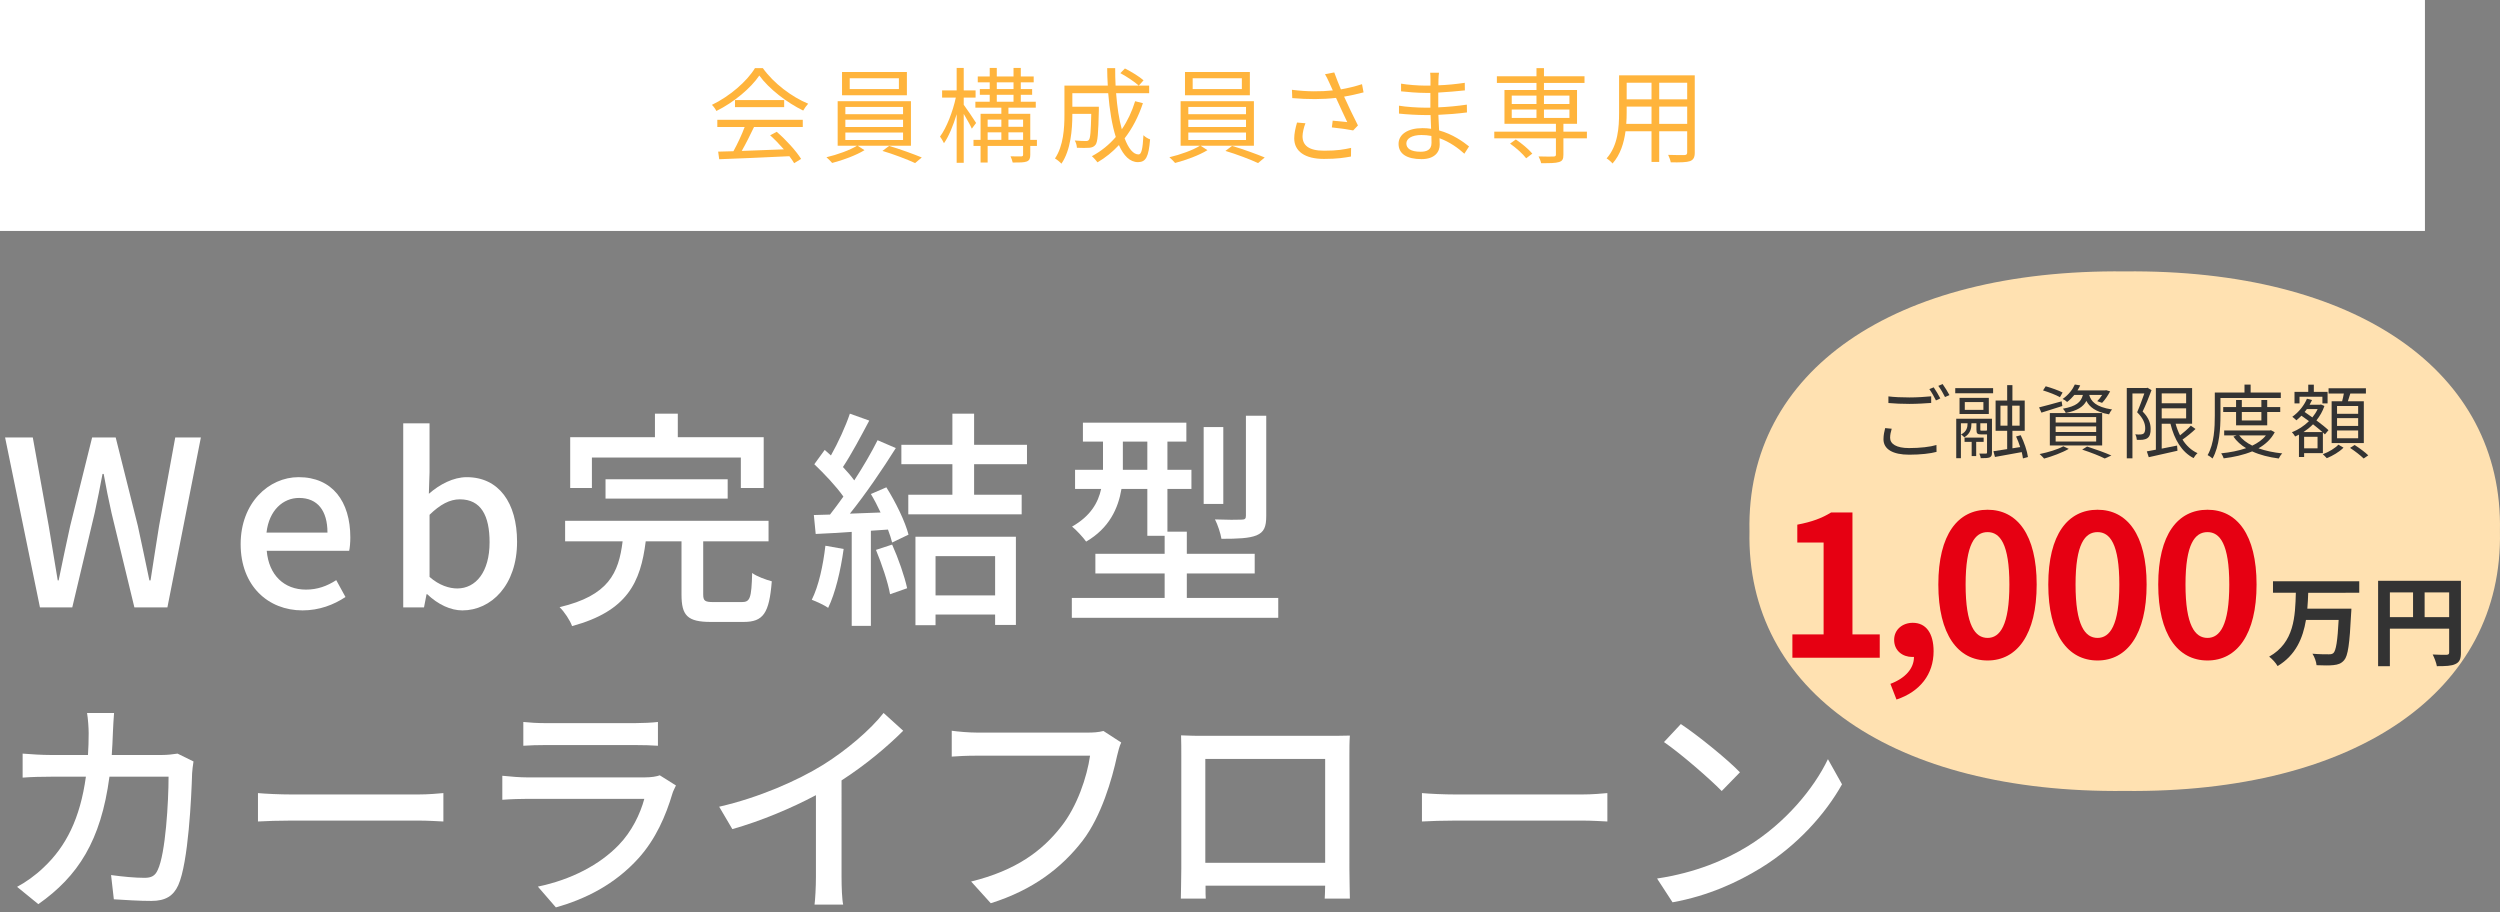 <svg version="1.1"
	 xmlns="http://www.w3.org/2000/svg" xmlns:xlink="http://www.w3.org/1999/xlink"
	 x="0px" y="0px" width="433px" height="158px" viewBox="0 0 433 158" preserveAspectRatio="none">
<rect x="0" y="0" width="433" height="158" fill="#808080" stroke="none"/>
<rect id="XMLID_1_" fill-rule="evenodd" clip-rule="evenodd" fill="#FFFFFF" width="420" height="40"/>
<path fill="#FFB43C" d="M132.126,11.805c1.891,2.647,5.023,4.988,7.851,6.158c-0.307,0.324-0.631,0.792-0.864,1.188
	c-2.773-1.35-5.924-3.745-7.599-6.067c-1.458,2.16-4.375,4.627-7.437,6.14c-0.144-0.306-0.486-0.792-0.773-1.063
	c3.078-1.477,6.067-4.069,7.454-6.356H132.126z M124.239,20.754h14.801v1.243h-8.444c-0.631,1.332-1.404,2.881-2.125,4.141
	c2.232-0.072,4.771-0.162,7.292-0.27c-0.738-0.846-1.584-1.729-2.377-2.431l1.135-0.612c1.656,1.422,3.403,3.367,4.231,4.699
	l-1.206,0.738c-0.217-0.36-0.486-0.774-0.829-1.207c-4.411,0.216-9.074,0.415-12.153,0.522l-0.18-1.314
	c0.774-0.018,1.674-0.036,2.646-0.072c0.685-1.242,1.459-2.881,1.944-4.195h-4.735V20.754z M135.817,17.333v1.225h-8.517v-1.225
	H135.817z"/>
<path fill="#FFB43C" d="M148.541,25.237l1.188,0.774c-1.441,0.882-3.764,1.747-5.601,2.214c-0.233-0.27-0.666-0.72-0.99-0.99
	c1.854-0.432,4.159-1.26,5.294-1.999h-3.349v-7.706h12.693v7.706H148.541z M157.075,16.505H145.84v-4.033h11.235V16.505z
	 M146.416,19.782h9.993v-1.26h-9.993V19.782z M146.416,21.997h9.993v-1.261h-9.993V21.997z M146.416,24.247h9.993v-1.296h-9.993
	V24.247z M155.688,13.552h-8.517v1.873h8.517V13.552z M153.996,25.273c1.854,0.54,4.249,1.422,5.654,1.999l-1.152,0.972
	c-1.351-0.63-3.764-1.548-5.654-2.106L153.996,25.273z"/>
<path fill="#FFB43C" d="M168.322,22.285c-0.252-0.576-0.882-1.675-1.404-2.557v8.463h-1.225v-8.409
	c-0.594,1.962-1.368,3.853-2.196,5.023c-0.145-0.342-0.468-0.846-0.685-1.152c1.116-1.495,2.215-4.303,2.737-6.752h-2.377v-1.242
	h2.521V11.77h1.225v3.889h2.053v1.242h-2.053v1.242c0.504,0.667,1.837,2.665,2.143,3.151L168.322,22.285z M179.594,25.273h-1.152
	v1.53c0,0.63-0.126,0.973-0.612,1.17c-0.468,0.18-1.242,0.18-2.431,0.18c-0.054-0.306-0.234-0.774-0.378-1.081
	c0.864,0.036,1.639,0.018,1.891,0.018c0.216-0.018,0.288-0.09,0.288-0.306v-1.512h-6.14v2.881h-1.225v-2.881h-1.225v-1.044h1.225
	V19.71h3.601v-1.063h-4.501v-1.026h2.484v-1.207h-1.71v-0.99h1.71v-1.17h-2.07v-1.008h2.07V11.77h1.225v1.476h2.899V11.77h1.26
	v1.476h2.233v1.008h-2.233v1.17h1.963v0.99h-1.963v1.207h2.593v1.026h-4.735v1.063h3.781v4.519h1.152V25.273z M171.06,20.718v1.243
	h2.376v-1.243H171.06z M171.06,24.229h2.376v-1.314h-2.376V24.229z M172.644,15.424h2.899v-1.17h-2.899V15.424z M172.644,17.621
	h2.899v-1.207h-2.899V17.621z M174.66,20.718v1.243h2.539v-1.243H174.66z M177.199,24.229v-1.314h-2.539v1.314H177.199z"/>
<path fill="#FFB43C" d="M197.954,17.873c-0.774,2.323-1.837,4.375-3.169,6.086c0.666,1.765,1.494,2.791,2.413,2.791
	c0.504,0,0.72-0.937,0.846-3.331c0.307,0.306,0.793,0.612,1.152,0.72c-0.252,3.061-0.738,3.943-2.106,3.943
	c-1.387,0-2.467-1.098-3.295-2.953c-1.08,1.17-2.322,2.179-3.709,2.989c-0.198-0.27-0.666-0.81-0.973-1.063
	c1.603-0.864,2.989-1.98,4.142-3.331c-0.648-2.035-1.08-4.682-1.314-7.581h-6.212v2.341h4.592v0.576
	c-0.091,4.033-0.198,5.546-0.576,6.014c-0.271,0.342-0.576,0.468-1.081,0.522c-0.45,0.036-1.26,0.036-2.143,0
	c-0.018-0.414-0.162-0.918-0.378-1.261c0.828,0.072,1.603,0.09,1.908,0.09c0.253,0,0.433-0.036,0.541-0.198
	c0.252-0.27,0.342-1.404,0.414-4.501h-3.277v0.144c0,2.521-0.271,6.14-1.891,8.481c-0.234-0.271-0.811-0.738-1.116-0.9
	c1.477-2.197,1.639-5.276,1.639-7.599V14.83h7.508c-0.072-0.99-0.09-1.999-0.107-3.025h1.386c0,1.044,0.019,2.053,0.072,3.025h5.815
	v1.314h-5.726c0.181,2.395,0.504,4.538,0.99,6.248c0.973-1.422,1.747-3.043,2.305-4.861L197.954,17.873z M194.839,11.859
	c1.117,0.558,2.521,1.422,3.224,2.053l-0.828,0.918c-0.685-0.63-2.053-1.548-3.188-2.161L194.839,11.859z"/>
<path fill="#FFB43C" d="M207.941,25.237l1.188,0.774c-1.441,0.882-3.764,1.747-5.601,2.214c-0.233-0.27-0.666-0.72-0.99-0.99
	c1.854-0.432,4.159-1.26,5.294-1.999h-3.349v-7.706h12.693v7.706H207.941z M216.476,16.505H205.24v-4.033h11.235V16.505z
	 M205.816,19.782h9.993v-1.26h-9.993V19.782z M205.816,21.997h9.993v-1.261h-9.993V21.997z M205.816,24.247h9.993v-1.296h-9.993
	V24.247z M215.089,13.552h-8.517v1.873h8.517V13.552z M213.396,25.273c1.854,0.54,4.249,1.422,5.654,1.999l-1.152,0.972
	c-1.351-0.63-3.764-1.548-5.654-2.106L213.396,25.273z"/>
<path fill="#FFB43C" d="M236.168,16c-1.099,0.288-2.269,0.558-3.367,0.738c0.648,1.422,1.621,3.493,2.396,4.988l-0.829,0.864
	c-0.773-0.162-2.538-0.415-3.69-0.522l0.144-1.17c0.685,0.054,1.927,0.198,2.521,0.252c-0.504-1.099-1.404-2.953-1.944-4.195
	c-2.305,0.27-4.861,0.27-7.58,0.036l-0.054-1.44c2.593,0.342,5.023,0.324,7.076,0.108l-0.595-1.314
	c-0.306-0.667-0.468-1.008-0.756-1.495l1.603-0.306c0.432,1.188,0.756,1.981,1.152,2.935c1.225-0.216,2.431-0.504,3.655-0.9
	L236.168,16z M226.104,21.348c-0.288,0.684-0.505,1.71-0.505,2.25c0,1.567,1.063,2.503,3.728,2.503c2.358,0,3.421-0.216,4.682-0.486
	l-0.019,1.495c-1.116,0.198-2.322,0.414-4.682,0.414c-3.313,0-5.149-1.333-5.149-3.565c0-0.774,0.198-1.765,0.486-2.737
	L226.104,21.348z"/>
<path fill="#FFB43C" d="M253.627,26.624c-1.044-0.955-2.521-2.035-4.303-2.683c0.018,0.45,0.036,0.846,0.036,1.116
	c0,1.225-0.828,2.503-3.151,2.503c-2.557,0-3.979-0.918-3.979-2.647c0-1.62,1.567-2.719,4.142-2.719
	c0.522,0,1.009,0.036,1.494,0.108c-0.035-0.792-0.071-1.639-0.09-2.377c-0.324,0-0.647,0-0.99,0c-1.225,0-3.205-0.108-4.483-0.252
	v-1.369c1.207,0.216,3.313,0.342,4.483,0.342c0.324,0,0.648,0,0.954,0v-0.252v-2.305c-0.288,0-0.576,0-0.882,0
	c-1.242,0-3.133-0.144-4.195-0.271v-1.332c1.08,0.198,2.989,0.342,4.177,0.342c0.307,0,0.612,0,0.919,0v-1.17
	c0-0.288-0.019-0.811-0.054-1.063h1.53c-0.055,0.324-0.072,0.666-0.091,1.188c-0.018,0.216-0.018,0.558-0.018,0.99
	c1.549-0.054,3.007-0.198,4.573-0.432l0.019,1.314c-1.404,0.144-2.936,0.288-4.609,0.378v2.359v0.198
	c1.71-0.072,3.349-0.234,4.951-0.468l0.018,1.351c-1.674,0.216-3.259,0.342-4.951,0.414c0.036,0.918,0.09,1.854,0.126,2.701
	c2.358,0.648,4.178,1.962,5.186,2.772L253.627,26.624z M247.92,23.545c-0.559-0.108-1.135-0.162-1.729-0.162
	c-1.692,0-2.611,0.648-2.611,1.458c0,0.828,0.702,1.44,2.467,1.44c1.026,0,1.891-0.306,1.891-1.531
	C247.938,24.445,247.92,24.031,247.92,23.545z"/>
<path fill="#FFB43C" d="M274.851,23.959h-4.069v2.845c0,0.738-0.162,1.081-0.756,1.261c-0.595,0.198-1.566,0.198-3.098,0.198
	c-0.071-0.342-0.27-0.828-0.45-1.17c1.188,0.036,2.305,0.036,2.593,0.018c0.307-0.018,0.415-0.09,0.415-0.342v-2.809h-10.678v-1.152
	h10.678v-1.368h-8.913v-5.852h5.546v-1.224h-6.86V13.21h6.86v-1.405h1.296v1.405h7.022v1.152h-7.022v1.224h5.726v5.852h-2.358v1.368
	h4.069V23.959z M262.535,24.157c1.044,0.684,2.25,1.71,2.862,2.449l-1.063,0.81c-0.558-0.738-1.746-1.818-2.79-2.539L262.535,24.157
	z M261.833,18.017h4.285v-1.458h-4.285V18.017z M261.833,20.43h4.285v-1.458h-4.285V20.43z M267.414,16.559v1.458h4.411v-1.458
	H267.414z M271.825,18.972h-4.411v1.458h4.411V18.972z"/>
<path fill="#FFB43C" d="M293.534,26.408c0,0.864-0.234,1.26-0.811,1.495c-0.612,0.216-1.656,0.234-3.349,0.216
	c-0.055-0.36-0.271-0.936-0.45-1.296c1.26,0.054,2.484,0.036,2.809,0.036c0.36-0.018,0.486-0.126,0.486-0.468v-3.655h-4.844v5.312
	h-1.332v-5.312h-4.502c-0.27,1.999-0.882,4.051-2.25,5.582c-0.198-0.27-0.738-0.72-1.026-0.882c1.98-2.233,2.16-5.402,2.16-7.904
	v-6.482h13.108V26.408z M286.044,21.456v-2.989h-4.304v1.063c0,0.594-0.018,1.26-0.072,1.926H286.044z M281.74,14.326v2.881h4.304
	v-2.881H281.74z M292.22,14.326h-4.844v2.881h4.844V14.326z M292.22,21.456v-2.989h-4.844v2.989H292.22z"/>
<path fill="#FFFFFF" d="M0.88,75.765h4.799l2.759,15.317l1.56,9.439h0.16c0.64-3.16,1.32-6.319,2-9.439l3.799-15.317h4.079
	l3.839,15.317c0.68,3.08,1.32,6.239,2,9.439h0.2c0.48-3.2,1-6.359,1.479-9.439l2.8-15.317h4.439L28.995,105.2h-5.719l-3.959-16.357
	c-0.52-2.319-0.96-4.519-1.36-6.759h-0.2c-0.4,2.24-0.88,4.439-1.359,6.759L12.518,105.2H6.919L0.88,75.765z"/>
<path fill="#FFFFFF" d="M41.68,94.242c0-7.159,4.879-11.598,10.038-11.598c5.839,0,8.958,4.199,8.958,10.438
	c0,0.88-0.08,1.8-0.2,2.32H46.199c0.36,4.199,3,6.719,6.799,6.719c1.959,0,3.639-0.6,5.239-1.641l1.6,2.92
	c-2.04,1.359-4.559,2.32-7.439,2.32C46.438,105.721,41.68,101.48,41.68,94.242z M56.717,92.242c0-3.799-1.72-5.999-4.919-5.999
	c-2.76,0-5.199,2.12-5.639,5.999H56.717z"/>
<path fill="#FFFFFF" d="M73.998,102.92h-0.12l-0.44,2.28h-3.599V73.326h4.559v8.438l-0.12,3.76c1.88-1.64,4.24-2.879,6.559-2.879
	c5.559,0,8.719,4.438,8.719,11.197c0,7.559-4.52,11.879-9.479,11.879C78.078,105.721,75.878,104.721,73.998,102.92z M84.796,93.922
	c0-4.6-1.48-7.438-5.159-7.438c-1.72,0-3.399,0.88-5.239,2.68v10.758c1.68,1.479,3.439,2,4.799,2
	C82.396,101.921,84.796,99.081,84.796,93.922z"/>
<path fill="#FFFFFF" d="M128.474,104.28c1.439,0,1.68-0.64,1.8-5.039c0.8,0.601,2.359,1.159,3.399,1.44
	c-0.44,5.559-1.48,7.038-4.879,7.038h-5.679c-4.079,0-5.079-1.12-5.079-4.759v-9.199h-6.199c-0.88,7.079-3.16,12.078-12.758,14.678
	c-0.32-0.959-1.36-2.52-2.16-3.279c8.479-2,10.238-5.879,10.918-11.398h-9.958v-3.559h35.234v3.559h-11.318v9.158
	c0,1.16,0.28,1.36,1.8,1.36H128.474z M102.519,84.523h-3.76v-8.798h14.678v-4.079h3.959v4.079h14.877v8.798h-3.959v-5.279h-25.795
	V84.523z M104.878,86.363v-3.359h21.156v3.359H104.878z"/>
<path fill="#FFFFFF" d="M146.119,95.082c-0.52,3.76-1.44,7.639-2.68,10.198c-0.6-0.44-2.08-1.12-2.84-1.399
	c1.2-2.4,1.96-5.92,2.36-9.359L146.119,95.082z M153.517,84.404c1.64,2.6,3.28,5.998,3.839,8.198l-2.839,1.359
	c-0.16-0.64-0.4-1.399-0.72-2.239l-2.96,0.199v16.478h-3.319V92.123c-2.279,0.159-4.399,0.279-6.239,0.359l-0.32-3.279l2.799-0.08
	c0.76-0.96,1.52-2,2.32-3.119c-1.24-1.76-3.28-3.92-5.04-5.6l1.8-2.479c0.36,0.32,0.72,0.64,1.08,0.96
	c1.24-2.2,2.56-5.079,3.279-7.239l3.359,1.2c-1.439,2.719-3.12,5.879-4.559,8.039c0.76,0.799,1.439,1.6,1.959,2.319
	c1.56-2.399,3-4.879,4.04-6.959l3.159,1.36c-2.279,3.639-5.279,8.039-7.958,11.358l5.319-0.199c-0.52-1.121-1.08-2.2-1.68-3.2
	L153.517,84.404z M154.517,94.322c1.08,2.399,2.16,5.52,2.6,7.559l-2.959,1.039c-0.36-2.079-1.44-5.238-2.44-7.678L154.517,94.322z
	 M168.715,80.404v5.279h8.238v3.399h-19.637v-3.399h7.639v-5.279h-8.838v-3.359h8.838v-5.399h3.76v5.399h9.158v3.359H168.715z
	 M158.556,92.963h17.397v15.277h-3.6v-1.801h-10.318v1.84h-3.479V92.963z M162.036,96.322v6.799h10.318v-6.799H162.036z"/>
<path fill="#FFFFFF" d="M221.393,103.561V107h-35.753v-3.439h16.077v-4.239h-11.998v-3.399h11.998v-3.119h-3v-8.119h-4.479
	c-0.56,3.359-2.12,6.799-6.119,9.119c-0.48-0.681-1.76-2.08-2.439-2.6c3.239-1.84,4.519-4.16,5.039-6.52h-4.519v-3.319h4.839v-4.879
	h-3.479v-3.279h17.917v3.279h-3.28v4.879h4.159v3.319h-4.159v7.398h3.359v3.84h11.758v3.399h-11.758v4.239H221.393z M198.717,81.364
	v-4.879h-4.239v4.879H198.717z M211.875,87.283h-3.399V73.965h3.399V87.283z M219.313,89.363c0,1.879-0.36,2.799-1.68,3.359
	c-1.28,0.52-3.239,0.6-6.079,0.6c-0.16-0.96-0.64-2.439-1.12-3.359c2.04,0.08,4,0.08,4.559,0.04c0.64,0,0.8-0.16,0.8-0.681V72.006
	h3.52V89.363z"/>
<path fill="#FFFFFF" d="M33.515,131.885c-0.12,0.68-0.2,1.52-0.24,2.039c-0.12,4.039-0.64,15.478-2.4,19.396
	c-0.84,1.84-2.199,2.72-4.639,2.72c-2.16,0-4.519-0.16-6.519-0.28l-0.48-4.199c2.04,0.28,4.159,0.48,5.799,0.48
	c1.2,0,1.84-0.36,2.28-1.359c1.36-2.801,1.879-11.839,1.879-16.158H18.957c-1.479,11.118-5.439,17.237-12.318,22.076l-3.679-2.999
	c1.439-0.76,3.199-2,4.599-3.359c3.879-3.64,6.319-8.479,7.319-15.718H8.799c-1.479,0-3.359,0.04-4.879,0.16v-4.159
	c1.52,0.12,3.319,0.239,4.879,0.239h6.439c0.08-1.199,0.12-2.479,0.12-3.799c0-0.92-0.12-2.56-0.28-3.479h4.679
	c-0.08,0.92-0.16,2.399-0.2,3.359c-0.04,1.36-0.12,2.68-0.2,3.919h8.639c1.04,0,1.96-0.119,2.76-0.239L33.515,131.885z"/>
<path fill="#FFFFFF" d="M44.68,137.363c1.28,0.12,3.759,0.24,5.919,0.24h21.716c1.959,0,3.52-0.16,4.479-0.24v4.919
	c-0.88-0.04-2.68-0.159-4.439-0.159H50.599c-2.24,0-4.599,0.079-5.919,0.159V137.363z"/>
<path fill="#FFFFFF" d="M117.075,136.043c-0.2,0.44-0.52,1.04-0.6,1.36c-1.16,3.919-2.919,7.958-5.879,11.237
	c-4.119,4.561-9.199,7.08-14.318,8.52l-3.119-3.6c5.799-1.199,10.718-3.799,13.998-7.199c2.28-2.359,3.719-5.359,4.439-7.998H91.239
	c-0.96,0-2.719,0.039-4.239,0.16v-4.16c1.56,0.16,3.08,0.28,4.239,0.28h20.477c1.08,0,2.04-0.159,2.56-0.36L117.075,136.043z
	 M90.639,125.045c1.08,0.12,2.52,0.2,3.799,0.2h15.597c1.28,0,2.919-0.08,3.919-0.2v4.119c-1-0.08-2.6-0.119-3.959-0.119H94.438
	c-1.24,0-2.68,0.039-3.799,0.119V125.045z"/>
<path fill="#FFFFFF" d="M145.757,151.961c0,1.64,0.08,3.84,0.28,4.719h-4.959c0.12-0.879,0.24-3.079,0.24-4.719v-14.238
	c-4.199,2.24-9.519,4.479-14.478,5.879l-2.28-3.879c6.839-1.56,13.598-4.52,18.037-7.279c4.039-2.52,8.198-6.078,10.438-8.958
	l3.399,3.079c-2.879,2.88-6.639,6-10.678,8.6V151.961z"/>
<path fill="#FFFFFF" d="M194.195,128.604c-0.32,0.64-0.52,1.521-0.72,2.319c-0.88,4.08-2.72,10.438-5.959,14.678
	c-3.64,4.719-8.639,8.559-15.917,10.838l-3.399-3.759c7.799-1.92,12.318-5.319,15.598-9.519c2.759-3.479,4.479-8.599,4.999-12.277
	H169.16c-1.72,0-3.319,0.08-4.319,0.16v-4.48c1.12,0.16,3,0.32,4.319,0.32h19.396c0.68,0,1.68-0.04,2.56-0.279L194.195,128.604z"/>
<path fill="#FFFFFF" d="M233.717,150.48c0,1.4,0.08,4.84,0.08,5.16h-4.359c0.039-0.201,0.039-1.12,0.08-2.24H208.8
	c0,1.08,0,2.039,0.04,2.24h-4.319c0-0.36,0.08-3.561,0.08-5.16v-19.637c0-1.039,0-2.398-0.04-3.479c1.56,0.08,2.839,0.08,3.839,0.08
	h21.717c0.92,0,2.359,0,3.68-0.041c-0.08,1.08-0.08,2.32-0.08,3.439V150.48z M208.76,131.444v17.997h20.757v-17.997H208.76z"/>
<path fill="#FFFFFF" d="M246.281,137.363c1.28,0.12,3.76,0.24,5.92,0.24h21.716c1.96,0,3.52-0.16,4.479-0.24v4.919
	c-0.88-0.04-2.68-0.159-4.439-0.159h-21.756c-2.24,0-4.6,0.079-5.92,0.159V137.363z"/>
<path fill="#FFFFFF" d="M302.719,146.562c6.439-3.959,11.438-9.958,13.878-15.077l2.44,4.359
	c-2.881,5.158-7.799,10.638-14.038,14.477c-4.04,2.48-9.118,4.84-15.317,5.959l-2.68-4.119
	C293.681,151.16,298.88,148.922,302.719,146.562z M301.359,133.764l-3.159,3.24c-2.08-2.12-7.039-6.439-9.999-8.479l2.92-3.12
	C293.961,127.285,299.119,131.444,301.359,133.764z"/>
<path fill="#FFE1B1" d="M432.989,92.002c0.604,27.721-24.945,45.408-64.989,44.99c-40.045,0.418-65.594-17.268-64.99-44.99
	c-0.602-27.72,24.945-45.413,64.99-44.995C408.044,46.589,433.592,64.282,432.989,92.002z"/>
<g>
	<g>
		<path fill="#333333" d="M327.646,74.258c-0.168,0.546-0.279,1.05-0.279,1.569c0,1.05,1.064,1.779,3.277,1.779
			c1.919,0,3.697-0.21,4.748-0.532l0.015,1.19c-0.995,0.28-2.76,0.49-4.735,0.49c-2.814,0-4.453-0.938-4.453-2.675
			c0-0.729,0.153-1.373,0.293-1.933L327.646,74.258z M327.072,68.655c1.009,0.126,2.283,0.182,3.67,0.182
			c1.331,0,2.746-0.098,3.74-0.196v1.148c-0.938,0.07-2.451,0.168-3.74,0.168c-1.387,0-2.563-0.056-3.67-0.154V68.655z
			 M336.065,69.005l-0.757,0.35c-0.279-0.574-0.756-1.429-1.148-1.961l0.757-0.308C335.268,67.576,335.771,68.444,336.065,69.005z
			 M337.648,68.431l-0.771,0.336c-0.294-0.602-0.757-1.401-1.163-1.933l0.742-0.322C336.836,67.03,337.368,67.912,337.648,68.431z"
			/>
		<path fill="#333333" d="M338.649,67.226h6.556v0.883h-6.556V67.226z M345.009,78.39c0,0.435-0.069,0.673-0.392,0.827
			c-0.309,0.125-0.799,0.14-1.555,0.14c-0.015-0.224-0.141-0.574-0.252-0.798c0.545,0.014,1.008,0.014,1.148,0
			c0.153,0,0.195-0.042,0.195-0.182v-3.138h-0.126h-0.868c-0.687,0-0.841-0.14-0.841-0.841v-1.092h-0.868v0.084
			c0,0.756-0.141,1.695-1.232,2.353c-0.127-0.168-0.393-0.378-0.574-0.49c1.021-0.504,1.135-1.316,1.135-1.891v-0.056h-1.149v6.051
			h-0.812v-6.836h6.19V78.39z M344.463,71.708h-5.07v-2.801h5.07V71.708z M342.277,76.527v2.465h-0.784v-2.465h-1.233v-0.729h3.307
			v0.729H342.277z M343.524,69.635h-3.222v1.358h3.222V69.635z M343.902,74.594c0.182,0,0.21-0.014,0.252-0.084v-1.205h-1.162v1.079
			c0,0.196,0.027,0.21,0.238,0.21H343.902z M350.374,79.398c-0.042-0.309-0.112-0.687-0.21-1.093
			c-1.653,0.308-3.348,0.617-4.637,0.841l-0.266-0.995c0.658-0.098,1.484-0.224,2.381-0.364v-3.166h-2.004v-5.253h2.004v-2.662h0.91
			v2.662h2.129v5.253h-2.129v3.025l1.345-0.21c-0.196-0.63-0.448-1.275-0.714-1.835l0.799-0.224c0.602,1.205,1.134,2.787,1.26,3.782
			L350.374,79.398z M346.48,73.726h1.218v-3.46h-1.218V73.726z M349.8,70.266h-1.289v3.46h1.289V70.266z"/>
		<path fill="#333333" d="M357.201,70.321c-1.26,0.406-2.576,0.813-3.627,1.149l-0.406-0.911c1.008-0.238,2.479-0.658,3.908-1.05
			L357.201,70.321z M358.309,77.746c-1.135,0.658-2.886,1.303-4.272,1.68c-0.183-0.195-0.532-0.602-0.771-0.784
			c1.429-0.294,3.109-0.785,4.104-1.345L358.309,77.746z M356.781,68.795c-0.645-0.378-1.933-0.869-2.928-1.177l0.463-0.714
			c0.967,0.266,2.255,0.728,2.928,1.079L356.781,68.795z M355.031,71.54h9.063v5.617h-9.063V71.54z M356.039,73.179h7.018v-0.938
			h-7.018V73.179z M356.039,74.818h7.018v-0.966h-7.018V74.818z M356.039,76.471h7.018v-0.98h-7.018V76.471z M359.275,68.402
			c-0.351,0.435-0.757,0.841-1.247,1.219c-0.196-0.196-0.532-0.42-0.784-0.518c1.051-0.729,1.75-1.667,2.115-2.507l0.938,0.154
			c-0.14,0.294-0.293,0.574-0.476,0.869h4.79l0.168-0.042l0.701,0.21c-0.393,0.714-0.91,1.499-1.4,1.989l-0.841-0.294
			c0.294-0.28,0.603-0.672,0.854-1.079h-2.241c0.308,1.079,1.093,2.087,3.964,2.521c-0.195,0.196-0.434,0.588-0.532,0.84
			c-2.382-0.42-3.403-1.316-3.922-2.325c-0.546,1.037-1.583,1.695-3.572,2.087c-0.084-0.224-0.322-0.561-0.49-0.743
			c2.283-0.406,3.124-1.106,3.46-2.381H359.275z M361.488,77.339c1.513,0.49,3.18,1.092,4.202,1.555l-1.148,0.518
			c-0.868-0.448-2.382-1.036-3.908-1.541L361.488,77.339z"/>
		<path fill="#333333" d="M372.645,67.576c-0.436,1.176-1.01,2.605-1.541,3.698c1.135,1.149,1.387,2.143,1.387,3.012
			c0.014,0.771-0.154,1.331-0.574,1.611c-0.211,0.14-0.477,0.224-0.785,0.266c-0.294,0.042-0.7,0.028-1.036,0.014
			c-0.015-0.266-0.099-0.672-0.267-0.953c0.365,0.042,0.658,0.042,0.91,0.028c0.197-0.014,0.352-0.056,0.49-0.126
			c0.238-0.154,0.322-0.532,0.322-0.952c0-0.771-0.308-1.695-1.4-2.774c0.448-1.008,0.91-2.297,1.247-3.25h-2.06v11.234h-0.98
			V67.198h3.432l0.168-0.042L372.645,67.576z M380.264,74.3c-0.672,0.644-1.526,1.331-2.255,1.835
			c0.658,1.05,1.526,1.863,2.605,2.353c-0.238,0.196-0.546,0.588-0.687,0.854c-2.059-1.05-3.334-3.221-4.006-5.953h-1.514v4.314
			c0.855-0.168,1.766-0.35,2.662-0.532l0.07,0.896c-1.751,0.406-3.614,0.812-4.973,1.121l-0.336-1.009
			c0.447-0.084,0.98-0.182,1.568-0.294V67.212h6.275v6.177h-2.857c0.195,0.714,0.448,1.401,0.77,2.017
			c0.659-0.518,1.401-1.163,1.863-1.681L380.264,74.3z M374.408,68.136v1.709h4.23v-1.709H374.408z M374.408,72.465h4.23v-1.737
			h-4.23V72.465z"/>
		<path fill="#333333" d="M384.584,68.935v3.054c0,2.157-0.168,5.309-1.372,7.424c-0.183-0.182-0.616-0.476-0.854-0.588
			c1.148-1.989,1.246-4.819,1.246-6.836v-4.006h5.142v-1.373h1.064v1.373h5.225v0.952H384.584z M393.984,74.86
			c-0.631,1.205-1.611,2.101-2.816,2.788c1.219,0.434,2.619,0.729,4.119,0.882c-0.225,0.21-0.49,0.617-0.604,0.882
			c-1.709-0.224-3.277-0.616-4.607-1.232c-1.485,0.616-3.194,0.994-4.932,1.205c-0.07-0.252-0.279-0.645-0.434-0.869
			c1.513-0.154,2.998-0.435,4.314-0.896c-0.896-0.533-1.639-1.205-2.199-2.003l0.561-0.21h-2.158v-0.854h7.914l0.183-0.042
			L393.984,74.86z M387.288,73.669v-2.312h-2.228v-0.854h2.228v-1.218h0.995v1.218h3.389v-1.218h1.01v1.218h2.254v0.854h-2.254
			v2.312H387.288z M387.82,75.406c0.532,0.714,1.316,1.303,2.27,1.779c0.967-0.462,1.793-1.037,2.367-1.779H387.82z M388.283,71.358
			v1.471h3.389v-1.471H388.283z"/>
		<path fill="#333333" d="M399.074,78.488v0.659h-0.896V75.28c-0.225,0.126-0.434,0.224-0.658,0.322
			c-0.126-0.224-0.379-0.561-0.561-0.743c1.037-0.392,2.088-1.064,2.955-1.919c-0.447-0.322-0.896-0.645-1.303-0.938
			c-0.293,0.294-0.588,0.56-0.882,0.798c-0.153-0.168-0.505-0.476-0.7-0.616c1.051-0.743,2.018-1.891,2.535-3.124l0.883,0.224
			c-0.127,0.28-0.267,0.546-0.42,0.812h1.807l0.154-0.042l0.602,0.266c-0.322,0.938-0.799,1.765-1.387,2.494
			c0.826,0.616,1.598,1.219,2.088,1.695l-0.617,0.729c-0.098-0.098-0.224-0.21-0.35-0.336v3.586H399.074z M398.275,69.873h-0.868
			V67.87h2.382v-1.247h0.967v1.247h2.381v2.003h-0.896V68.71h-3.965V69.873z M402.24,74.832c-0.449-0.406-1.023-0.869-1.625-1.345
			c-0.504,0.518-1.078,0.966-1.652,1.345H402.24z M401.399,75.658h-2.325v1.989h2.325V75.658z M399.551,70.854
			c-0.127,0.168-0.252,0.35-0.393,0.504c0.434,0.294,0.883,0.617,1.345,0.938c0.364-0.448,0.673-0.924,0.911-1.442H399.551z
			 M405.896,77.535c-0.701,0.715-1.892,1.429-2.9,1.821c-0.168-0.183-0.462-0.49-0.686-0.687c1.008-0.364,2.156-1.05,2.689-1.653
			L405.896,77.535z M405.658,69.495c0.111-0.42,0.224-0.896,0.294-1.331h-2.647v-0.911h6.471v0.911h-2.703
			c-0.14,0.448-0.279,0.924-0.42,1.331h2.76v7.242h-5.575v-7.242H405.658z M408.432,70.321h-3.656v1.345h3.656V70.321z
			 M408.432,72.423h-3.656v1.345h3.656V72.423z M408.432,74.552h-3.656v1.359h3.656V74.552z M407.814,77.073
			c0.813,0.504,1.85,1.274,2.367,1.793l-0.798,0.546c-0.505-0.504-1.526-1.302-2.353-1.834L407.814,77.073z"/>
	</g>
</g>
<g>
	<g>
		<path fill="#E60012" d="M310.443,109.875h5.406v-15.91h-4.556v-3.094c2.516-0.477,4.249-1.122,5.847-2.108h3.706v21.112h4.726
			v4.045h-15.129V109.875z"/>
		<path fill="#E60012" d="M327.42,118.441c2.617-0.985,4.079-2.686,4.079-4.657c-0.103,0-0.204,0-0.306,0
			c-1.632,0-3.128-1.054-3.128-2.958c0-1.801,1.462-2.957,3.229-2.957c2.313,0,3.604,1.836,3.604,4.93
			c0,3.978-2.346,7.003-6.425,8.363L327.42,118.441z"/>
		<path fill="#E60012" d="M335.719,101.24c0-8.703,3.4-12.953,8.533-12.953c5.1,0,8.5,4.283,8.5,12.953
			c0,8.668-3.4,13.156-8.5,13.156C339.119,114.396,335.719,109.908,335.719,101.24z M348.025,101.24
			c0-7.038-1.631-9.078-3.773-9.078c-2.176,0-3.808,2.04-3.808,9.078c0,7.07,1.632,9.246,3.808,9.246
			C346.395,110.486,348.025,108.311,348.025,101.24z"/>
		<path fill="#E60012" d="M354.762,101.24c0-8.703,3.399-12.953,8.533-12.953c5.1,0,8.499,4.283,8.499,12.953
			c0,8.668-3.399,13.156-8.499,13.156C358.161,114.396,354.762,109.908,354.762,101.24z M367.068,101.24
			c0-7.038-1.632-9.078-3.773-9.078c-2.176,0-3.809,2.04-3.809,9.078c0,7.07,1.633,9.246,3.809,9.246
			C365.437,110.486,367.068,108.311,367.068,101.24z"/>
		<path fill="#E60012" d="M373.805,101.24c0-8.703,3.399-12.953,8.533-12.953c5.1,0,8.499,4.283,8.499,12.953
			c0,8.668-3.399,13.156-8.499,13.156C377.204,114.396,373.805,109.908,373.805,101.24z M386.111,101.24
			c0-7.038-1.632-9.078-3.773-9.078c-2.176,0-3.809,2.04-3.809,9.078c0,7.07,1.633,9.246,3.809,9.246
			C384.479,110.486,386.111,108.311,386.111,101.24z"/>
		<path fill="#333333" d="M399.783,102.668c-0.034,0.9-0.068,1.836-0.153,2.754h7.632c0,0-0.017,0.646-0.051,0.9
			c-0.255,5.219-0.544,7.275-1.207,8.023c-0.51,0.595-1.054,0.765-1.818,0.85c-0.663,0.085-1.836,0.068-2.958,0.018
			c-0.051-0.578-0.34-1.429-0.714-1.989c1.173,0.103,2.329,0.103,2.839,0.103c0.356,0,0.578-0.035,0.799-0.222
			c0.442-0.425,0.714-2.091,0.901-5.729h-5.66c-0.527,3.145-1.752,6.085-4.913,7.989c-0.306-0.544-0.935-1.24-1.462-1.632
			c4.369-2.448,4.504-6.97,4.623-11.065h-3.96v-1.989h14.941v1.989H399.783z"/>
		<path fill="#333333" d="M426.234,113.02c0,1.105-0.238,1.666-0.952,1.988c-0.681,0.34-1.7,0.375-3.213,0.375
			c-0.103-0.562-0.442-1.496-0.731-2.023c0.97,0.068,2.074,0.051,2.414,0.051c0.323-0.017,0.442-0.119,0.442-0.408v-4.113h-10.267
			v6.494h-2.04v-14.789h14.347V113.02z M413.928,106.883h4.012V102.6h-4.012V106.883z M424.194,106.883V102.6h-4.249v4.283H424.194z
			"/>
	</g>
</g>
</svg>
